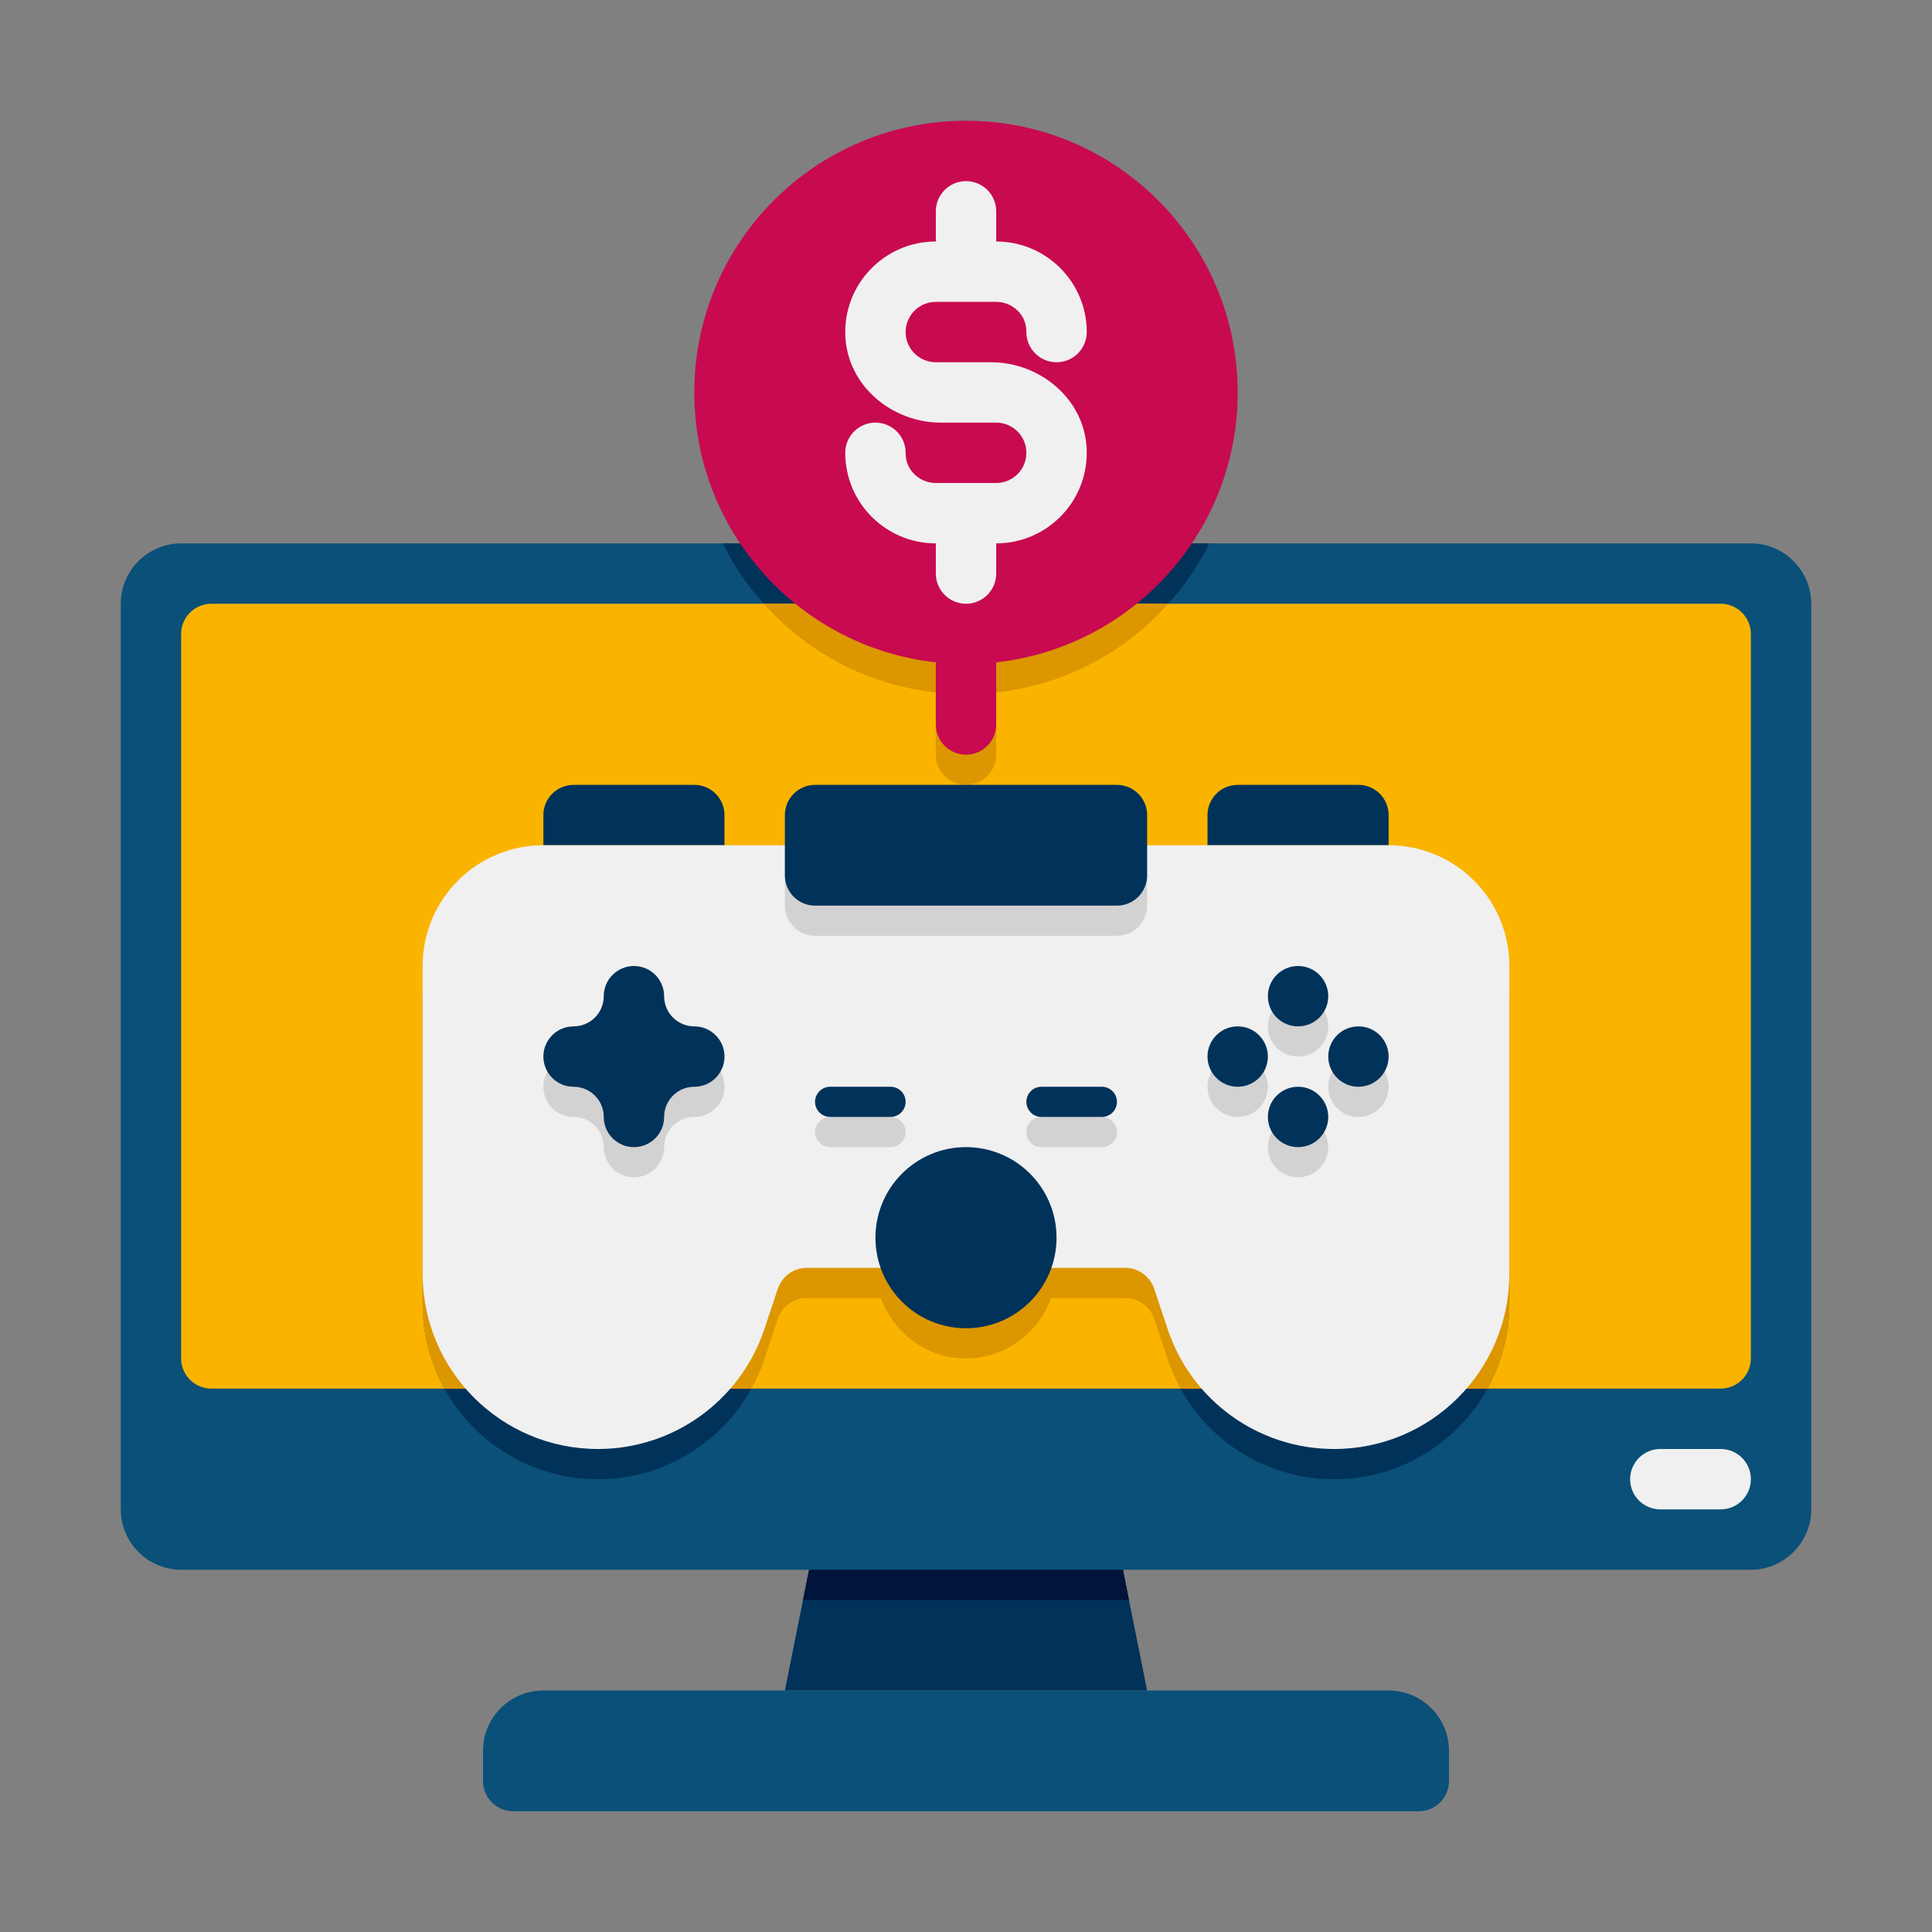 <svg width="60" height="60" viewBox="0 0 60 60" fill="none" xmlns="http://www.w3.org/2000/svg">
<rect x="0" y="0" width="60" height="60" fill="#808080" stroke="none"/>
<g id="Frame">
<g id="Icons">
<g id="Group">
<path id="Vector" d="M35.625 52.5H24.375L24.938 49.688L26.25 43.125H33.75L35.062 49.688L35.625 52.5Z" fill="#00325A"/>
</g>
<g id="Group_2">
<path id="Vector_2" d="M35.062 49.688H24.938L26.25 43.125H33.75L35.062 49.688Z" fill="#00143C"/>
</g>
<g id="Group_3">
<path id="Vector_3" d="M44.062 56.25H15.938C15.42 56.25 15 55.83 15 55.312V54.375C15 53.339 15.839 52.5 16.875 52.5H43.125C44.161 52.5 45 53.339 45 54.375V55.312C45 55.83 44.58 56.25 44.062 56.25Z" fill="#0A5078"/>
</g>
<g id="Group_4">
<path id="Vector_4" d="M56.25 18.75V46.875C56.25 47.906 55.406 48.75 54.375 48.75H5.625C4.594 48.75 3.75 47.906 3.75 46.875V18.75C3.75 17.719 4.594 16.875 5.625 16.875H54.375C55.406 16.875 56.25 17.719 56.25 18.75Z" fill="#0A5078"/>
</g>
<g id="Group_5">
<path id="Vector_5" d="M13.8 43.125H23.334C22.378 44.859 20.55 45.938 18.572 45.938C16.519 45.938 14.728 44.803 13.8 43.125Z" fill="#00325A"/>
</g>
<g id="Group_6">
<path id="Vector_6" d="M46.2 43.125C45.272 44.794 43.491 45.938 41.428 45.938C39.422 45.938 37.603 44.841 36.666 43.125H46.2Z" fill="#00325A"/>
</g>
<g id="Group_7">
<path id="Vector_7" d="M37.556 16.875C37.218 17.559 36.787 18.188 36.281 18.75H23.718C23.212 18.188 22.781 17.559 22.443 16.875H37.556Z" fill="#00325A"/>
</g>
<g id="Group_8">
<path id="Vector_8" d="M46.875 30.938V40.491C46.875 41.447 46.631 42.337 46.2 43.125H13.8C13.369 42.347 13.125 41.447 13.125 40.491V30.938C13.125 28.866 14.803 27.188 16.875 27.188H43.125C45.197 27.188 46.875 28.866 46.875 30.938Z" fill="#FAB400"/>
</g>
<g id="Group_9">
<path id="Vector_9" d="M54.375 19.688V42.188C54.375 42.703 53.953 43.125 53.438 43.125H46.2C46.631 42.337 46.875 41.447 46.875 40.491V30.938C46.875 28.866 45.197 27.188 43.125 27.188H16.875C14.803 27.188 13.125 28.866 13.125 30.938V40.491C13.125 41.447 13.369 42.347 13.8 43.125H6.562C6.047 43.125 5.625 42.703 5.625 42.188V19.688C5.625 19.172 6.047 18.75 6.562 18.75H53.438C53.953 18.75 54.375 19.172 54.375 19.688Z" fill="#FAB400"/>
</g>
<g id="Group_10">
<path id="Vector_10" d="M46.875 30.938V40.491C46.875 41.447 46.631 42.337 46.2 43.125H36.666C36.506 42.844 36.375 42.534 36.263 42.216L35.841 40.95C35.709 40.575 35.353 40.312 34.95 40.312H32.644C32.25 41.4 31.219 42.188 30 42.188C28.781 42.188 27.75 41.4 27.356 40.312H25.05C24.647 40.312 24.291 40.575 24.159 40.95L23.738 42.216C23.634 42.534 23.494 42.844 23.334 43.125H13.8C13.369 42.347 13.125 41.447 13.125 40.491V30.938C13.125 28.866 14.803 27.188 16.875 27.188H43.125C45.197 27.188 46.875 28.866 46.875 30.938Z" fill="#DC9600"/>
</g>
<g id="Group_11">
<path id="Vector_11" d="M51.562 46.875H53.438C53.955 46.875 54.375 46.455 54.375 45.938C54.375 45.42 53.955 45 53.438 45H51.562C51.045 45 50.625 45.42 50.625 45.938C50.625 46.455 51.045 46.875 51.562 46.875Z" fill="#F0F0F0"/>
</g>
<g id="Group_12">
<path id="Vector_12" d="M36.281 18.75C34.941 20.259 33.056 21.272 30.938 21.506V23.438C30.938 23.953 30.516 24.375 30 24.375C29.484 24.375 29.062 23.953 29.062 23.438V21.506C26.944 21.272 25.059 20.259 23.719 18.75H36.281Z" fill="#DC9600"/>
</g>
<g id="Group_13">
<g id="Group_14">
<g id="Group_15">
<path id="Vector_13" d="M21.562 24.375H17.812C17.295 24.375 16.875 24.795 16.875 25.312V26.25H22.5V25.312C22.5 24.795 22.08 24.375 21.562 24.375Z" fill="#00325A"/>
</g>
<g id="Group_16">
<path id="Vector_14" d="M42.188 24.375H38.438C37.92 24.375 37.5 24.795 37.5 25.312V26.25H43.125V25.312C43.125 24.795 42.705 24.375 42.188 24.375Z" fill="#00325A"/>
</g>
<g id="Group_17">
<path id="Vector_15" d="M46.875 30V39.553C46.875 42.558 44.449 45 41.428 45C39.084 45 37.003 43.5 36.263 41.278L35.841 40.013C35.709 39.638 35.353 39.375 34.95 39.375H25.05C24.647 39.375 24.291 39.638 24.159 40.013L23.738 41.278C22.977 43.539 20.879 45 18.572 45C15.562 45 13.125 42.562 13.125 39.553V30C13.125 27.928 14.803 26.25 16.875 26.25H43.125C45.197 26.25 46.875 27.928 46.875 30Z" fill="#F0F0F0"/>
</g>
<g id="Group_18">
<path id="Vector_16" d="M35.625 26.25V28.125C35.625 28.641 35.203 29.062 34.688 29.062H25.312C24.797 29.062 24.375 28.641 24.375 28.125V26.25H35.625Z" fill="#D2D2D2"/>
</g>
<g id="Group_19">
<g id="Group_20">
<path id="Vector_17" d="M27.656 34.688H25.781C25.523 34.688 25.312 34.898 25.312 35.156C25.312 35.415 25.523 35.625 25.781 35.625H27.656C27.915 35.625 28.125 35.415 28.125 35.156C28.125 34.898 27.915 34.688 27.656 34.688Z" fill="#D2D2D2"/>
</g>
<g id="Group_21">
<path id="Vector_18" d="M34.688 35.156C34.688 34.898 34.477 34.688 34.219 34.688H32.344C32.085 34.688 31.875 34.898 31.875 35.156C31.875 35.415 32.085 35.625 32.344 35.625H34.219C34.477 35.625 34.688 35.415 34.688 35.156Z" fill="#D2D2D2"/>
</g>
<g id="Group_22">
<path id="Vector_19" d="M21.562 34.688C22.08 34.688 22.5 34.267 22.5 33.75C22.5 33.233 22.08 32.812 21.562 32.812C21.045 32.812 20.625 32.392 20.625 31.875C20.625 31.358 20.205 30.938 19.688 30.938C19.17 30.938 18.75 31.358 18.75 31.875C18.75 32.392 18.33 32.812 17.812 32.812C17.295 32.812 16.875 33.233 16.875 33.75C16.875 34.267 17.295 34.688 17.812 34.688C18.33 34.688 18.75 35.108 18.75 35.625C18.75 36.142 19.17 36.562 19.688 36.562C20.205 36.562 20.625 36.142 20.625 35.625C20.625 35.108 21.045 34.688 21.562 34.688Z" fill="#D2D2D2"/>
</g>
<g id="Group_23">
<path id="Vector_20" d="M40.312 36.562C40.83 36.562 41.25 36.143 41.25 35.625C41.25 35.107 40.83 34.688 40.312 34.688C39.795 34.688 39.375 35.107 39.375 35.625C39.375 36.143 39.795 36.562 40.312 36.562Z" fill="#D2D2D2"/>
</g>
<g id="Group_24">
<path id="Vector_21" d="M40.312 32.812C40.83 32.812 41.25 32.393 41.25 31.875C41.25 31.357 40.83 30.938 40.312 30.938C39.795 30.938 39.375 31.357 39.375 31.875C39.375 32.393 39.795 32.812 40.312 32.812Z" fill="#D2D2D2"/>
</g>
<g id="Group_25">
<path id="Vector_22" d="M38.438 34.688C38.955 34.688 39.375 34.268 39.375 33.75C39.375 33.232 38.955 32.812 38.438 32.812C37.92 32.812 37.5 33.232 37.5 33.75C37.5 34.268 37.92 34.688 38.438 34.688Z" fill="#D2D2D2"/>
</g>
<g id="Group_26">
<path id="Vector_23" d="M42.188 34.688C42.705 34.688 43.125 34.268 43.125 33.75C43.125 33.232 42.705 32.812 42.188 32.812C41.67 32.812 41.25 33.232 41.25 33.75C41.25 34.268 41.67 34.688 42.188 34.688Z" fill="#D2D2D2"/>
</g>
</g>
<g id="Group_27">
<path id="Vector_24" d="M30 41.25C31.553 41.25 32.812 39.991 32.812 38.438C32.812 36.884 31.553 35.625 30 35.625C28.447 35.625 27.188 36.884 27.188 38.438C27.188 39.991 28.447 41.25 30 41.25Z" fill="#00325A"/>
</g>
<g id="Group_28">
<path id="Vector_25" d="M27.656 34.688H25.781C25.523 34.688 25.312 34.477 25.312 34.219C25.312 33.96 25.523 33.75 25.781 33.75H27.656C27.915 33.75 28.125 33.96 28.125 34.219C28.125 34.477 27.915 34.688 27.656 34.688Z" fill="#00325A"/>
</g>
<g id="Group_29">
<path id="Vector_26" d="M34.219 34.688H32.344C32.085 34.688 31.875 34.477 31.875 34.219C31.875 33.96 32.085 33.75 32.344 33.75H34.219C34.477 33.75 34.688 33.96 34.688 34.219C34.688 34.477 34.477 34.688 34.219 34.688Z" fill="#00325A"/>
</g>
<g id="Group_30">
<path id="Vector_27" d="M21.562 31.875C21.045 31.875 20.625 31.455 20.625 30.938C20.625 30.42 20.205 30 19.688 30C19.17 30 18.75 30.42 18.75 30.938C18.75 31.455 18.33 31.875 17.812 31.875C17.295 31.875 16.875 32.295 16.875 32.812C16.875 33.33 17.295 33.75 17.812 33.75C18.33 33.75 18.75 34.17 18.75 34.688C18.75 35.205 19.17 35.625 19.688 35.625C20.205 35.625 20.625 35.205 20.625 34.688C20.625 34.17 21.045 33.75 21.562 33.75C22.08 33.75 22.5 33.33 22.5 32.812C22.5 32.295 22.08 31.875 21.562 31.875Z" fill="#00325A"/>
</g>
<g id="Group_31">
<path id="Vector_28" d="M40.312 35.625C40.83 35.625 41.25 35.205 41.25 34.688C41.25 34.17 40.83 33.75 40.312 33.75C39.795 33.75 39.375 34.17 39.375 34.688C39.375 35.205 39.795 35.625 40.312 35.625Z" fill="#00325A"/>
</g>
<g id="Group_32">
<path id="Vector_29" d="M40.312 31.875C40.83 31.875 41.25 31.455 41.25 30.938C41.25 30.42 40.83 30 40.312 30C39.795 30 39.375 30.42 39.375 30.938C39.375 31.455 39.795 31.875 40.312 31.875Z" fill="#00325A"/>
</g>
<g id="Group_33">
<path id="Vector_30" d="M38.438 33.75C38.955 33.75 39.375 33.33 39.375 32.812C39.375 32.295 38.955 31.875 38.438 31.875C37.92 31.875 37.5 32.295 37.5 32.812C37.5 33.33 37.92 33.75 38.438 33.75Z" fill="#00325A"/>
</g>
<g id="Group_34">
<path id="Vector_31" d="M42.188 33.75C42.705 33.75 43.125 33.33 43.125 32.812C43.125 32.295 42.705 31.875 42.188 31.875C41.67 31.875 41.25 32.295 41.25 32.812C41.25 33.33 41.67 33.75 42.188 33.75Z" fill="#00325A"/>
</g>
<g id="Group_35">
<path id="Vector_32" d="M34.688 28.125H25.312C24.795 28.125 24.375 27.705 24.375 27.188V25.312C24.375 24.795 24.795 24.375 25.312 24.375H34.688C35.205 24.375 35.625 24.795 35.625 25.312V27.188C35.625 27.705 35.205 28.125 34.688 28.125Z" fill="#00325A"/>
</g>
</g>
</g>
<g id="Group_36">
<g id="Group_37">
<path id="Vector_33" d="M38.438 12.188C38.438 7.527 34.66 3.75 30 3.75C25.34 3.75 21.562 7.527 21.562 12.188C21.562 16.53 24.845 20.103 29.062 20.57V22.5C29.062 23.017 29.483 23.438 30 23.438C30.517 23.438 30.938 23.017 30.938 22.5V20.57C35.155 20.103 38.438 16.53 38.438 12.188Z" fill="#C80A50"/>
</g>
<g id="Group_38">
<path id="Vector_34" d="M30.778 11.25H29.063C28.545 11.25 28.125 10.83 28.125 10.312C28.125 9.795 28.545 9.375 29.063 9.375H30.938C31.451 9.375 31.882 9.787 31.875 10.301C31.869 10.824 32.291 11.25 32.813 11.25C33.33 11.25 33.75 10.83 33.75 10.312C33.75 8.759 32.491 7.5 30.938 7.5V6.562C30.938 6.045 30.518 5.625 30 5.625C29.483 5.625 29.063 6.045 29.063 6.562V7.5C27.459 7.5 26.169 8.842 26.254 10.463C26.334 11.985 27.699 13.125 29.222 13.125H30.938C31.455 13.125 31.875 13.545 31.875 14.062C31.875 14.58 31.455 15 30.938 15H29.063C28.549 15 28.119 14.588 28.125 14.074C28.132 13.551 27.709 13.125 27.188 13.125C26.67 13.125 26.25 13.545 26.25 14.062C26.25 15.616 27.509 16.875 29.063 16.875V17.812C29.063 18.33 29.483 18.75 30 18.75C30.518 18.75 30.938 18.33 30.938 17.812V16.875C32.541 16.875 33.831 15.533 33.746 13.912C33.667 12.39 32.302 11.25 30.778 11.25Z" fill="#F0F0F0"/>
</g>
</g>
</g>
</g>
</svg>
